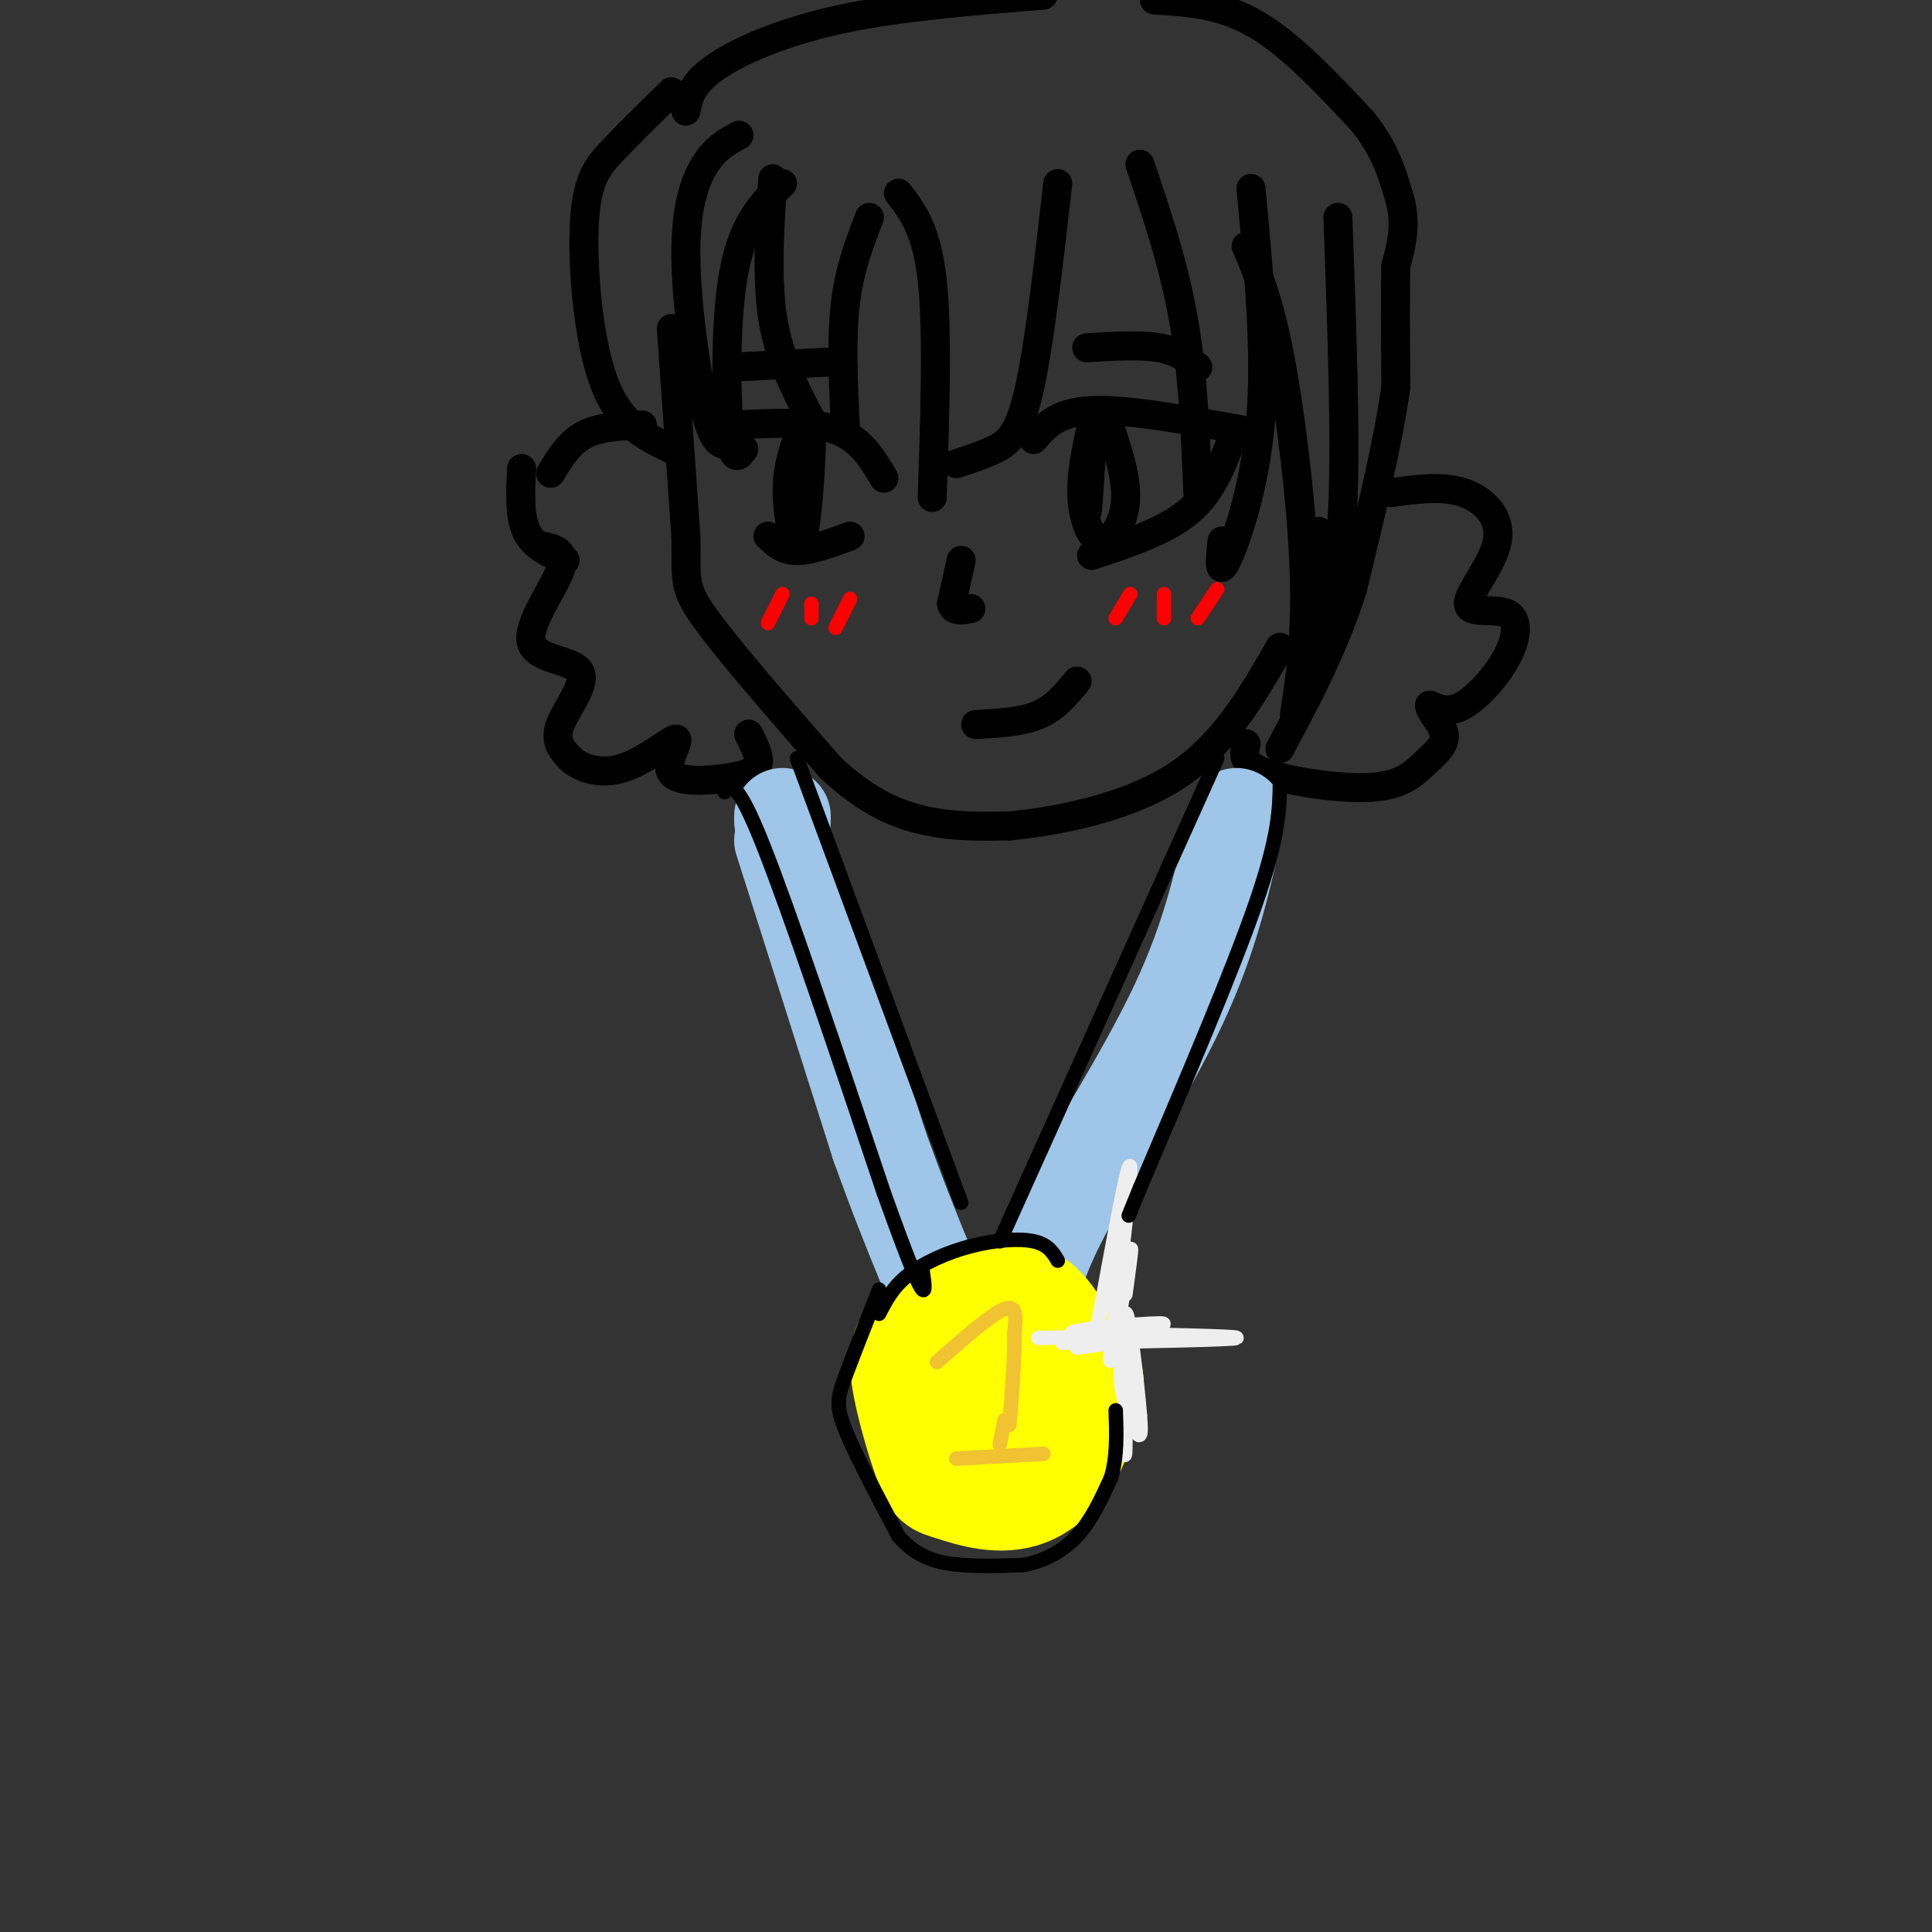 <svg viewBox='0 0 400 400' version='1.1' xmlns='http://www.w3.org/2000/svg' xmlns:xlink='http://www.w3.org/1999/xlink'><rect x="0" y="0" width="400" height="400" fill="#333333" stroke="none"/><g fill='none' stroke='#000000' stroke-width='6' stroke-linecap='round' stroke-linejoin='round'><path d='M139,68c0.000,0.000 3.000,43.000 3,43'/><path d='M142,111c0.200,9.089 -0.800,10.311 4,17c4.800,6.689 15.400,18.844 26,31'/><path d='M172,159c7.733,7.222 14.067,9.778 20,11c5.933,1.222 11.467,1.111 17,1'/><path d='M209,171c9.222,-0.867 23.778,-3.533 34,-10c10.222,-6.467 16.111,-16.733 22,-27'/><path d='M214,91c2.417,-2.833 4.833,-5.667 12,-6c7.167,-0.333 19.083,1.833 31,4'/><path d='M226,115c7.583,-2.500 15.167,-5.000 20,-9c4.833,-4.000 6.917,-9.500 9,-15'/><path d='M226,88c-1.131,5.173 -2.262,10.345 -2,15c0.262,4.655 1.917,8.792 4,9c2.083,0.208 4.595,-3.512 5,-8c0.405,-4.488 -1.298,-9.744 -3,-15'/><path d='M230,89c-1.298,-2.917 -3.042,-2.708 -4,2c-0.958,4.708 -1.131,13.917 -1,15c0.131,1.083 0.565,-5.958 1,-13'/><path d='M152,88c7.917,-0.417 15.833,-0.833 21,1c5.167,1.833 7.583,5.917 10,10'/><path d='M159,111c1.583,1.500 3.167,3.000 6,3c2.833,0.000 6.917,-1.500 11,-3'/><path d='M165,91c-1.113,3.375 -2.226,6.750 -2,12c0.226,5.250 1.792,12.375 3,9c1.208,-3.375 2.060,-17.250 2,-22c-0.060,-4.750 -1.030,-0.375 -2,4'/><path d='M166,94c-0.333,1.833 -0.167,4.417 0,7'/><path d='M202,150c4.750,-0.250 9.500,-0.500 13,-2c3.500,-1.500 5.750,-4.250 8,-7'/><path d='M152,76c0.000,0.000 19.000,-1.000 19,-1'/><path d='M225,72c5.583,-0.333 11.167,-0.667 15,0c3.833,0.667 5.917,2.333 8,4'/><path d='M199,116c0.000,0.000 -2.000,9.000 -2,9'/><path d='M197,125c0.333,1.667 2.167,1.333 4,1'/><path d='M153,28c-2.417,1.298 -4.833,2.595 -7,6c-2.167,3.405 -4.083,8.917 -4,19c0.083,10.083 2.167,24.738 4,32c1.833,7.262 3.417,7.131 5,7'/><path d='M162,38c-4.044,4.022 -8.089,8.044 -10,18c-1.911,9.956 -1.689,25.844 -1,33c0.689,7.156 1.844,5.578 3,4'/><path d='M139,19c-4.357,4.274 -8.714,8.548 -12,12c-3.286,3.452 -5.500,6.083 -6,15c-0.500,8.917 0.714,24.119 4,33c3.286,8.881 8.643,11.440 14,14'/><path d='M160,37c-0.667,10.333 -1.333,20.667 0,29c1.333,8.333 4.667,14.667 8,21'/><path d='M180,45c-2.083,5.417 -4.167,10.833 -5,18c-0.833,7.167 -0.417,16.083 0,25'/><path d='M186,40c2.917,3.750 5.833,7.500 7,18c1.167,10.500 0.583,27.750 0,45'/><path d='M219,38c-1.933,16.889 -3.867,33.778 -6,43c-2.133,9.222 -4.467,10.778 -7,12c-2.533,1.222 -5.267,2.111 -8,3'/><path d='M236,34c3.500,10.333 7.000,20.667 9,32c2.000,11.333 2.500,23.667 3,36'/><path d='M259,39c1.600,16.956 3.200,33.911 2,48c-1.200,14.089 -5.200,25.311 -7,29c-1.800,3.689 -1.400,-0.156 -1,-4'/><path d='M258,51c2.356,5.489 4.711,10.978 7,23c2.289,12.022 4.511,30.578 5,44c0.489,13.422 -0.756,21.711 -2,30'/><path d='M277,45c0.831,22.815 1.662,45.630 1,60c-0.662,14.370 -2.817,20.295 -4,18c-1.183,-2.295 -1.396,-12.810 -1,-13c0.396,-0.190 1.399,9.946 1,15c-0.399,5.054 -2.199,5.027 -4,5'/><path d='M142,23c0.578,-2.800 1.156,-5.600 6,-9c4.844,-3.400 13.956,-7.400 26,-10c12.044,-2.600 27.022,-3.800 42,-5'/><path d='M239,0c6.917,0.417 13.833,0.833 21,5c7.167,4.167 14.583,12.083 22,20'/><path d='M282,25c5.000,6.167 6.500,11.583 8,17'/><path d='M290,42c1.167,5.000 0.083,9.000 -1,13'/><path d='M289,55c-0.167,6.333 -0.083,15.667 0,25'/><path d='M289,80c-1.500,11.167 -5.250,26.583 -9,42'/><path d='M280,122c-4.000,12.500 -9.500,22.750 -15,33'/><path d='M133,88c-4.417,0.167 -8.833,0.333 -12,2c-3.167,1.667 -5.083,4.833 -7,8'/><path d='M112,113c2.708,0.520 5.416,1.040 4,5c-1.416,3.960 -6.957,11.360 -6,15c0.957,3.640 8.411,3.518 10,6c1.589,2.482 -2.689,7.566 -4,11c-1.311,3.434 0.344,5.217 2,7'/><path d='M118,157c2.072,2.007 6.252,3.526 11,2c4.748,-1.526 10.062,-6.097 11,-6c0.938,0.097 -2.501,4.861 -1,7c1.501,2.139 7.943,1.653 12,1c4.057,-0.653 5.731,-1.472 6,-3c0.269,-1.528 -0.865,-3.764 -2,-6'/><path d='M108,97c-0.250,4.917 -0.500,9.833 1,13c1.500,3.167 4.750,4.583 8,6'/><path d='M288,102c5.304,-0.740 10.608,-1.481 15,0c4.392,1.481 7.870,5.183 7,10c-0.870,4.817 -6.090,10.749 -6,13c0.090,2.251 5.488,0.820 8,2c2.512,1.180 2.138,4.972 0,9c-2.138,4.028 -6.039,8.294 -9,10c-2.961,1.706 -4.980,0.853 -7,0'/><path d='M296,146c-0.249,1.084 2.629,3.793 3,6c0.371,2.207 -1.767,3.911 -4,6c-2.233,2.089 -4.563,4.562 -11,5c-6.437,0.438 -16.982,-1.161 -22,-3c-5.018,-1.839 -4.509,-3.920 -4,-6'/></g>
<g fill='none' stroke='#9fc5e8' stroke-width='20' stroke-linecap='round' stroke-linejoin='round'><path d='M162,174c0.000,0.000 20.000,63.000 20,63'/><path d='M182,237c6.667,18.667 13.333,33.833 20,49'/><path d='M256,169c-2.556,12.156 -5.111,24.311 -12,39c-6.889,14.689 -18.111,31.911 -24,43c-5.889,11.089 -6.444,16.044 -7,21'/><path d='M213,272c-1.500,4.167 -1.750,4.083 -2,4'/><path d='M162,170c0.000,0.000 0.000,-1.000 0,-1'/></g>
<g fill='none' stroke='#ffff00' stroke-width='20' stroke-linecap='round' stroke-linejoin='round'><path d='M206,283c-2.472,-0.385 -4.945,-0.770 -7,0c-2.055,0.770 -3.693,2.696 -5,6c-1.307,3.304 -2.281,7.986 0,11c2.281,3.014 7.819,4.362 12,3c4.181,-1.362 7.004,-5.432 8,-10c0.996,-4.568 0.165,-9.633 -3,-13c-3.165,-3.367 -8.663,-5.037 -12,-4c-3.337,1.037 -4.514,4.779 -5,8c-0.486,3.221 -0.282,5.920 3,8c3.282,2.080 9.641,3.540 16,5'/><path d='M213,297c3.735,-0.328 5.073,-3.648 6,-7c0.927,-3.352 1.443,-6.736 0,-10c-1.443,-3.264 -4.844,-6.407 -8,-8c-3.156,-1.593 -6.065,-1.637 -9,0c-2.935,1.637 -5.895,4.956 -8,8c-2.105,3.044 -3.355,5.815 -1,10c2.355,4.185 8.315,9.785 13,12c4.685,2.215 8.093,1.044 10,0c1.907,-1.044 2.312,-1.962 4,-4c1.688,-2.038 4.660,-5.198 5,-9c0.340,-3.802 -1.953,-8.248 -4,-12c-2.047,-3.752 -3.848,-6.810 -9,-7c-5.152,-0.190 -13.656,2.487 -18,6c-4.344,3.513 -4.527,7.861 -4,11c0.527,3.139 1.763,5.070 3,7'/><path d='M193,294c1.892,2.733 5.123,6.064 9,8c3.877,1.936 8.402,2.475 13,0c4.598,-2.475 9.271,-7.964 11,-12c1.729,-4.036 0.516,-6.619 -2,-10c-2.516,-3.381 -6.334,-7.560 -11,-10c-4.666,-2.440 -10.181,-3.141 -14,-2c-3.819,1.141 -5.942,4.124 -8,7c-2.058,2.876 -4.051,5.643 -2,11c2.051,5.357 8.146,13.303 14,17c5.854,3.697 11.466,3.146 15,0c3.534,-3.146 4.990,-8.885 5,-14c0.010,-5.115 -1.426,-9.604 -5,-13c-3.574,-3.396 -9.287,-5.698 -15,-8'/><path d='M203,268c-4.665,-0.121 -8.829,3.577 -12,6c-3.171,2.423 -5.350,3.572 -5,9c0.350,5.428 3.230,15.137 5,20c1.770,4.863 2.429,4.880 6,6c3.571,1.120 10.055,3.341 16,1c5.945,-2.341 11.352,-9.246 12,-17c0.648,-7.754 -3.465,-16.357 -7,-21c-3.535,-4.643 -6.494,-5.327 -12,-3c-5.506,2.327 -13.559,7.665 -17,11c-3.441,3.335 -2.269,4.667 0,8c2.269,3.333 5.634,8.666 9,14'/><path d='M198,302c4.619,3.377 11.667,4.820 16,4c4.333,-0.820 5.952,-3.903 7,-8c1.048,-4.097 1.524,-9.207 1,-13c-0.524,-3.793 -2.047,-6.269 -5,-8c-2.953,-1.731 -7.335,-2.715 -11,0c-3.665,2.715 -6.612,9.131 -6,12c0.612,2.869 4.783,2.192 8,0c3.217,-2.192 5.482,-5.898 5,-8c-0.482,-2.102 -3.709,-2.601 -6,-2c-2.291,0.601 -3.645,2.300 -5,4'/><path d='M202,283c-0.833,1.000 -0.417,1.500 0,2'/></g>
<g fill='none' stroke='#f1c232' stroke-width='3' stroke-linecap='round' stroke-linejoin='round'><path d='M194,282c5.667,-5.000 11.333,-10.000 14,-11c2.667,-1.000 2.333,2.000 2,5'/><path d='M210,276c0.167,4.000 -0.417,11.500 -1,19'/><path d='M198,302c0.000,0.000 18.000,-1.000 18,-1'/><path d='M208,294c0.000,0.000 -1.000,5.000 -1,5'/></g>
<g fill='none' stroke='#eeeeee' stroke-width='3' stroke-linecap='round' stroke-linejoin='round'><path d='M227,276c3.489,-19.044 6.978,-38.089 7,-34c0.022,4.089 -3.422,31.311 -4,38c-0.578,6.689 1.711,-7.156 4,-21'/><path d='M234,259c0.500,-2.000 -0.250,3.500 -1,9'/><path d='M220,278c17.833,-0.333 35.667,-0.667 36,-1c0.333,-0.333 -16.833,-0.667 -34,-1'/><path d='M222,276c-0.730,-0.707 14.443,-1.973 18,-2c3.557,-0.027 -4.504,1.185 -7,6c-2.496,4.815 0.573,13.233 2,16c1.427,2.767 1.214,-0.116 1,-3'/><path d='M236,293c-0.536,-6.798 -2.375,-22.292 -3,-21c-0.625,1.292 -0.036,19.369 0,26c0.036,6.631 -0.482,1.815 -1,-3'/><path d='M215,277c8.833,-0.167 17.667,-0.333 19,0c1.333,0.333 -4.833,1.167 -11,2'/></g>
<g fill='none' stroke='#ff0000' stroke-width='3' stroke-linecap='round' stroke-linejoin='round'><path d='M162,123c0.000,0.000 -3.000,6.000 -3,6'/><path d='M168,125c0.000,0.000 0.000,3.000 0,3'/><path d='M176,124c0.000,0.000 -3.000,6.000 -3,6'/><path d='M234,123c0.000,0.000 -3.000,5.000 -3,5'/><path d='M241,123c0.000,0.000 0.000,5.000 0,5'/><path d='M252,122c0.000,0.000 -4.000,6.000 -4,6'/></g>
<g fill='none' stroke='#000000' stroke-width='3' stroke-linecap='round' stroke-linejoin='round'><path d='M150,164c1.250,-1.417 2.500,-2.833 8,11c5.500,13.833 15.250,42.917 25,72'/><path d='M183,247c5.667,15.822 7.333,19.378 8,20c0.667,0.622 0.333,-1.689 0,-4'/><path d='M165,157c0.000,0.000 34.000,92.000 34,92'/><path d='M252,157c0.000,0.000 -45.000,100.000 -45,100'/><path d='M265,162c-0.083,5.500 -0.167,11.000 -5,25c-4.833,14.000 -14.417,36.500 -24,59'/><path d='M236,246c-4.000,9.833 -2.000,4.917 0,0'/><path d='M219,261c-0.994,-1.673 -1.988,-3.345 -5,-4c-3.012,-0.655 -8.042,-0.292 -13,1c-4.958,1.292 -9.845,3.512 -13,6c-3.155,2.488 -4.577,5.244 -6,8'/><path d='M182,267c-2.711,6.867 -5.422,13.733 -7,18c-1.578,4.267 -2.022,5.933 0,11c2.022,5.067 6.511,13.533 11,22'/><path d='M186,318c4.022,4.756 8.578,5.644 13,6c4.422,0.356 8.711,0.178 13,0'/><path d='M212,324c4.156,-0.800 8.044,-2.800 11,-6c2.956,-3.200 4.978,-7.600 7,-12'/><path d='M230,306c1.333,-4.333 1.167,-9.167 1,-14'/></g>
</svg>